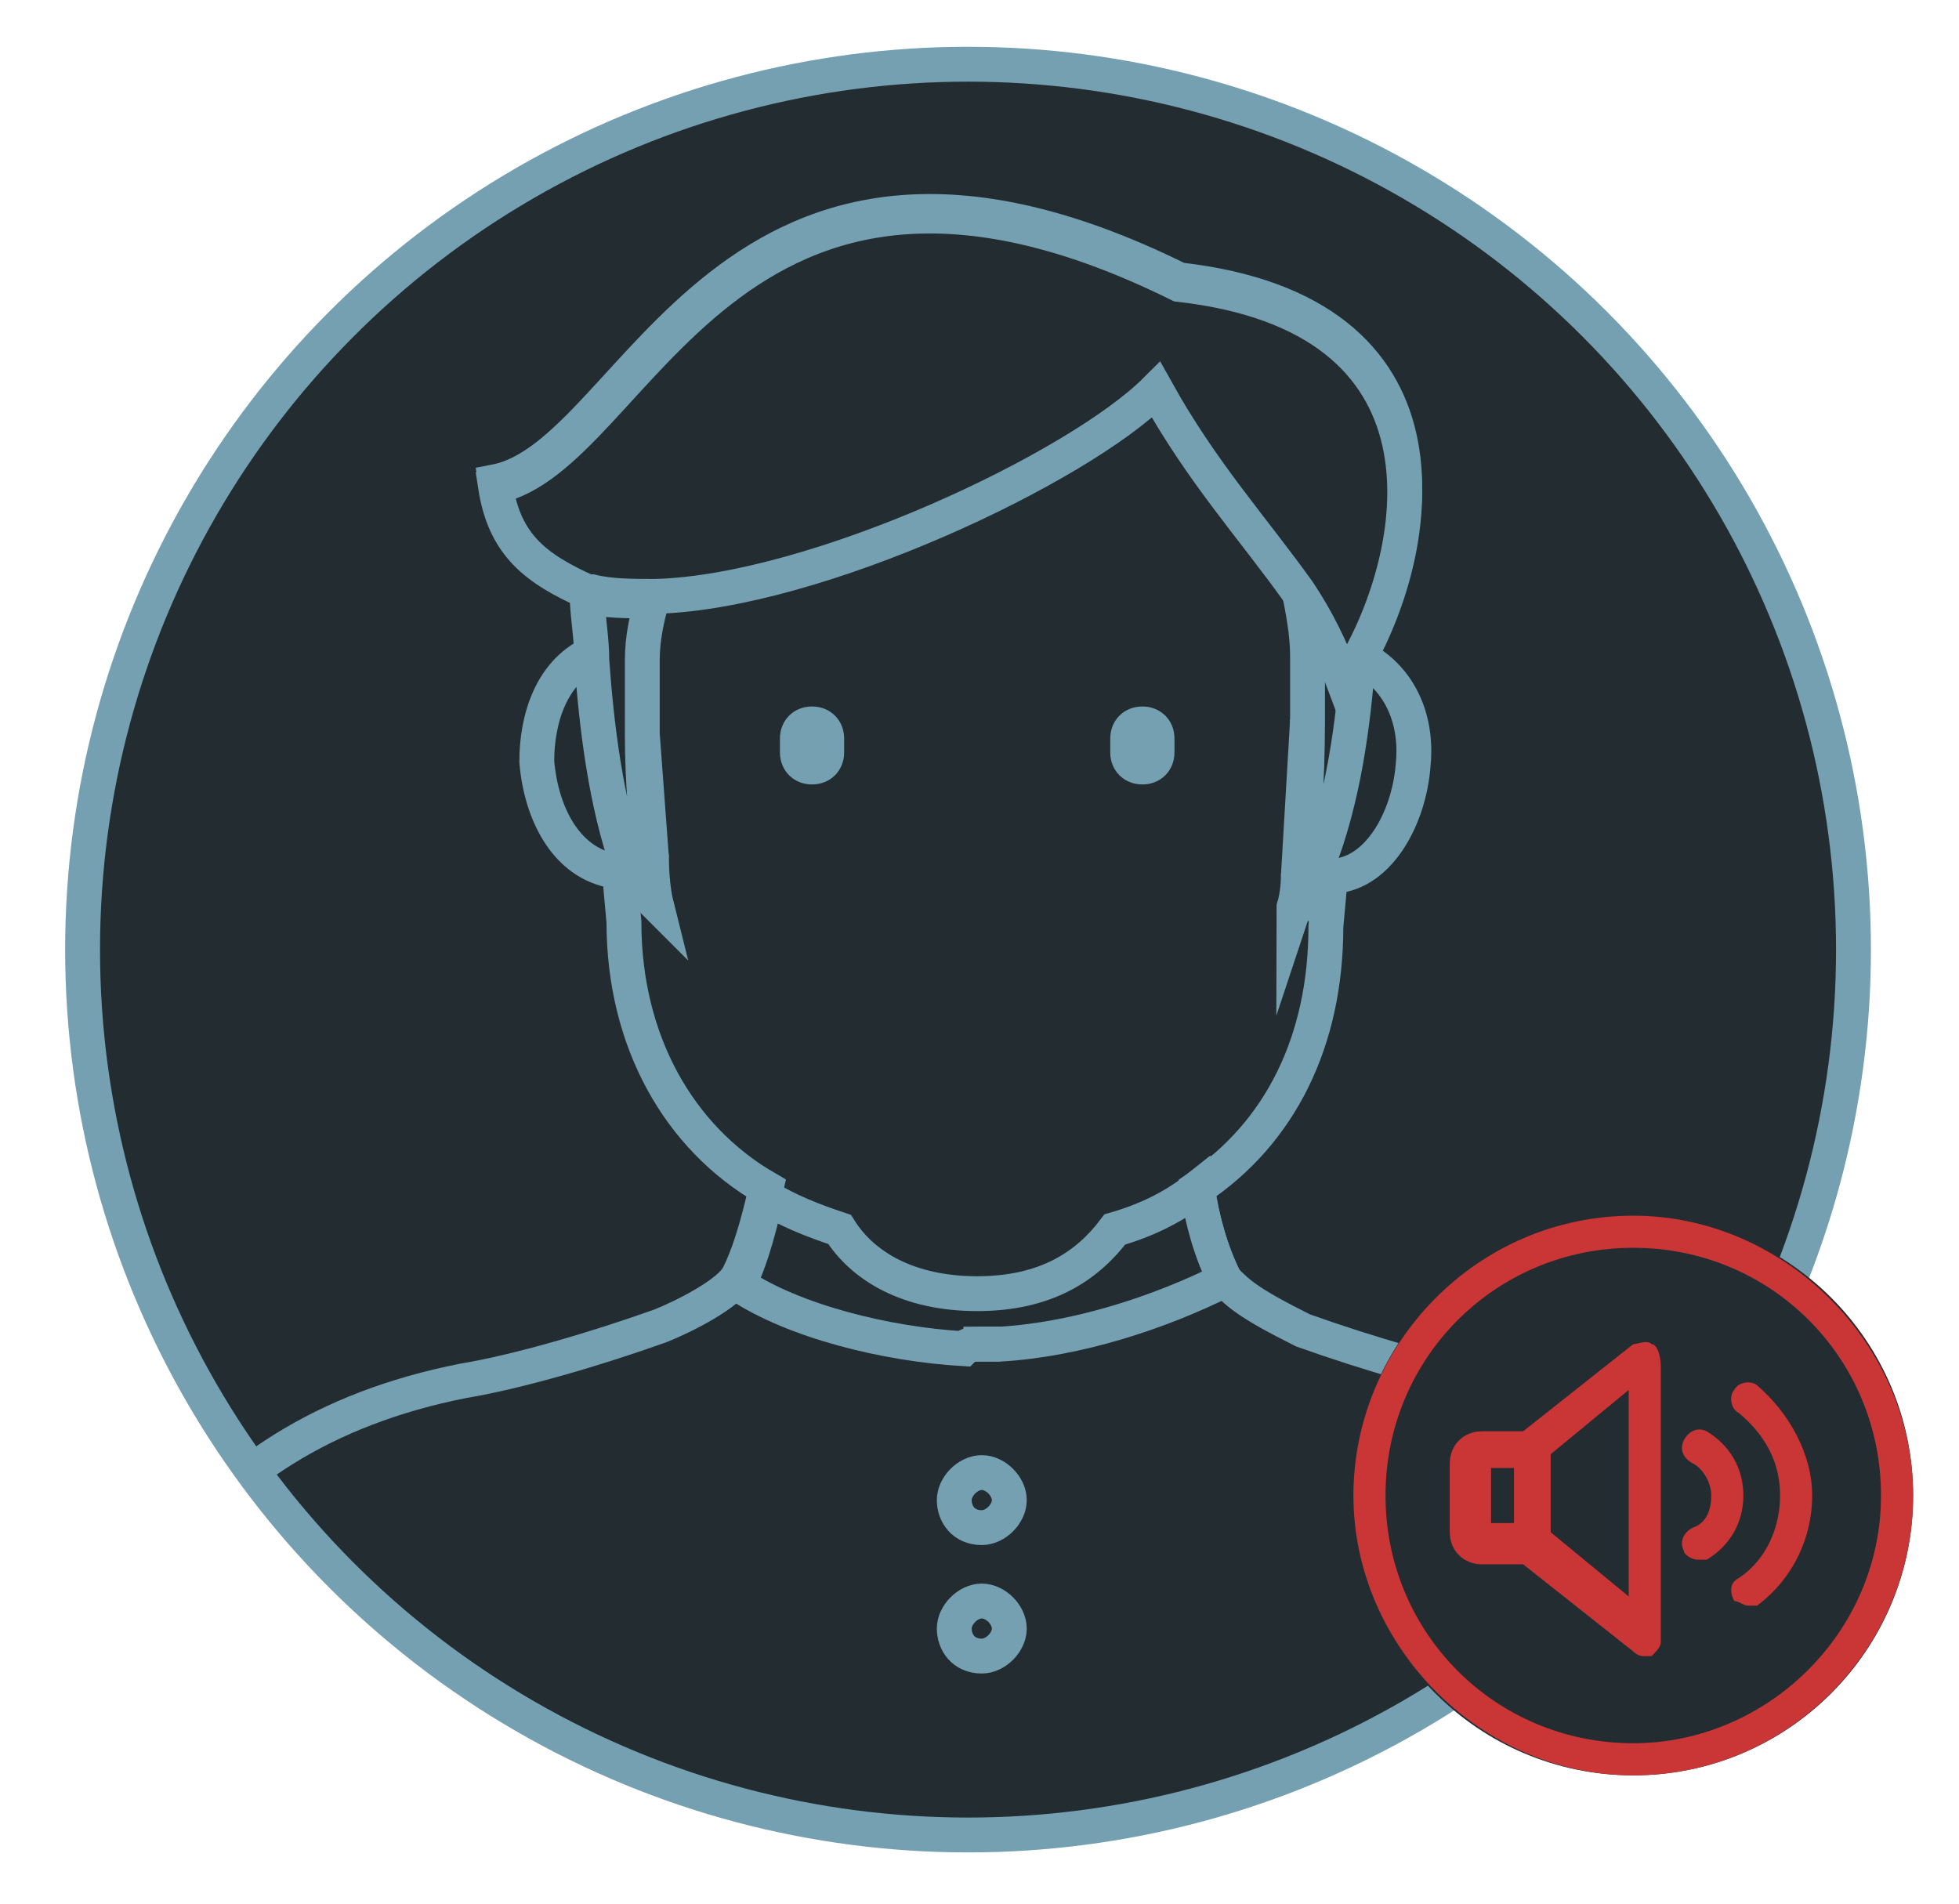 <?xml version="1.0" encoding="utf-8"?>
<!-- Generator: Adobe Illustrator 18.0.0, SVG Export Plug-In . SVG Version: 6.00 Build 0)  -->
<!DOCTYPE svg PUBLIC "-//W3C//DTD SVG 1.1//EN" "http://www.w3.org/Graphics/SVG/1.1/DTD/svg11.dtd">
<svg version="1.1" xmlns="http://www.w3.org/2000/svg" xmlns:xlink="http://www.w3.org/1999/xlink" x="0px" y="0px"
	 viewBox="0 0 42.7 41.5" enable-background="new 0 0 42.7 41.5" xml:space="preserve">
<g id="fondo">
	<g id="Capa_9">
	</g>
	<g id="Capa_13">
		<g id="Paises">
			<g id="Capa_11">
			</g>
			<g id="Antartida">
			</g>
		</g>
	</g>
</g>
<g id="MAPA_POR_DONDE_SE_VAN" display="none">
</g>
<g id="MAPA_POR_DONDE_REGRESAN" display="none">
</g>
<g id="MAPA_REMESAS" display="none">
</g>
<g id="MAPA_EGRESOS_REMESAS" display="none">
</g>
<g id="MAPA_CANCILLERIA" display="none">
</g>
<g id="MAPA_BTN-TESTIMONIOS">
	<g id="Btn-Montreal_00000125596025303056835960000009695549322433277337_">
		<g>
			<defs>
				<circle id="SVGID_17_" cx="21.1" cy="20.7" r="19.3"/>
			</defs>
			<use xlink:href="#SVGID_17_"  overflow="visible" fill="#222C31"/>
			<clipPath id="SVGID_2_">
				<use xlink:href="#SVGID_17_"  overflow="visible"/>
			</clipPath>
			<g clip-path="url(#SVGID_2_)">
				
					<path fill="#222C31" stroke="#74A0B1" stroke-width="0.76" stroke-linecap="round" stroke-line="round" stroke-miterlimit="10" d="
					M42.3,41.8c-1.2-6.1-3.6-10.4-9.6-11.6c-1.2-0.2-2.9-0.7-4.3-1.2c-1.2-0.6-1.4-0.8-1.7-1.1c-0.3-0.6-0.5-1.3-0.6-2
					c1.8-1.2,2.8-3.2,2.8-5.7l0.1-1.1c1,0,1.7-1.2,1.8-2.4c0.1-0.9-0.2-1.9-1.2-2.4c1.4-2.5,2.3-7.5-3.9-8.2
					c-9.9-4.9-11.8,3.8-14.9,4.4c0.2,1.3,0.9,1.8,2,2.3c0,0,0,0,0.1,0c0,0.4,0.1,0.9,0.1,1.4c-1,0.4-1.3,1.5-1.3,2.4
					c0.1,1.2,0.7,2.3,1.8,2.4l0.1,1.1c0,2.6,1.2,4.7,3.1,5.8c-0.2,0.9-0.4,1.5-0.6,1.9c-0.2,0.4-1.2,0.9-1.7,1.1
					c-1.4,0.5-3.1,1-4.3,1.2c-6.1,1.2-8.5,5.7-9.7,11.8l5.2,7.1L35.7,49L42.3,41.8z"/>
				
					<path fill="#222C31" stroke="#74A0B1" stroke-width="0.76" stroke-linecap="round" stroke-line="round" stroke-miterlimit="10" d="
					M21.4,29.3c0.2,0,0.3,0,0.4,0c1.7-0.1,3.5-0.7,4.9-1.4c-0.3-0.6-0.5-1.3-0.6-2c-0.5,0.4-1.1,0.7-1.8,0.9c-0.6,0.8-1.5,1.4-3,1.4
					c-1.5,0-2.5-0.6-3-1.4c-0.6-0.2-1.1-0.4-1.6-0.7c-0.2,0.9-0.4,1.5-0.6,1.9c1.2,0.8,3.2,1.3,4.9,1.4
					C21.1,29.3,21.2,29.3,21.4,29.3z"/>
				
					<path fill="#222C31" stroke="#74A0B1" stroke-width="0.76" stroke-linecap="round" stroke-line="round" stroke-miterlimit="10" d="
					M21.4,36.1c-0.4,0-0.6-0.3-0.6-0.6c0-0.3,0.3-0.6,0.6-0.6s0.6,0.3,0.6,0.6C22,35.8,21.7,36.1,21.4,36.1z M21.4,33.3
					c-0.4,0-0.6-0.3-0.6-0.6c0-0.3,0.3-0.6,0.6-0.6s0.6,0.3,0.6,0.6C22,33,21.7,33.3,21.4,33.3z"/>
				
					<path fill="#222C31" stroke="#74A0B1" stroke-width="0.76" stroke-linecap="round" stroke-line="round" stroke-miterlimit="10" d="
					M21.4,29.3c-0.1,0-0.3,0-0.4,0C21.1,29.3,21.2,29.3,21.4,29.3L21.4,29.3c0.2,0,0.3,0,0.4,0C21.7,29.3,21.5,29.3,21.4,29.3z"/>
				
					<path fill="#222C31" stroke="#74A0B1" stroke-width="0.76" stroke-linecap="round" stroke-line="round" stroke-miterlimit="10" d="
					M28.5,15.7l-0.2,3.4C28.4,18.3,28.5,17.1,28.5,15.7z"/>
				
					<path fill="#222C31" stroke="#74A0B1" stroke-width="0.76" stroke-linecap="round" stroke-line="round" stroke-miterlimit="10" d="
					M14.2,18.7L14,16C14,17.1,14.1,18.1,14.2,18.7z"/>
				<path fill="#74A0B1" d="M17,16.1c0-0.4,0.3-0.7,0.7-0.7s0.7,0.3,0.7,0.7v0.3c0,0.4-0.3,0.7-0.7,0.7S17,16.8,17,16.4V16.1z"/>
				<path fill="#74A0B1" d="M24.9,17.1c0.4,0,0.7-0.3,0.7-0.7v-0.3c0-0.4-0.3-0.7-0.7-0.7c-0.4,0-0.7,0.3-0.7,0.7v0.3
					C24.2,16.8,24.5,17.1,24.9,17.1z"/>
				
					<path fill="#222C31" stroke="#74A0B1" stroke-width="0.76" stroke-linecap="round" stroke-line="round" stroke-miterlimit="10" d="
					M28.5,15.1c0,0.2,0,0.4,0,0.6c0,1.4-0.1,2.6-0.2,3.4c0,0.4-0.1,0.7-0.1,0.7c0,0,0-0.1,0.1-0.1c0.1-0.2,0.3-0.5,0.4-0.8
					c0.6-1.5,0.8-3.2,0.9-4.5c-0.1,0.2-0.2,0.3-0.3,0.4c-0.3-0.7-0.6-1.4-1-2c0.1,0.5,0.2,1,0.2,1.5C28.5,14.6,28.5,14.8,28.5,15.1z
					"/>
				
					<path fill="#222C31" stroke="#74A0B1" stroke-width="0.76" stroke-linecap="round" stroke-line="round" stroke-miterlimit="10" d="
					M14.2,19.6c0,0,0.1,0.1,0.1,0.1c0,0-0.1-0.4-0.1-1C14.1,18.1,14,17.1,14,16c0-0.3,0-0.6,0-0.9c0-0.2,0-0.5,0-0.7
					c0-0.5,0.1-0.9,0.2-1.3c-0.5,0-1,0-1.4-0.1c0,0.4,0.1,0.9,0.1,1.4c0.1,1.4,0.3,3.1,0.8,4.5C14,19.1,14.1,19.3,14.2,19.6z"/>
				
					<path fill="#222C31" stroke="#74A0B1" stroke-width="0.76" stroke-linecap="round" stroke-line="round" stroke-miterlimit="10" d="
					M14.3,13c3.5-0.1,9.2-2.8,10.9-4.5c1,1.8,2.1,3,3.1,4.4c0.4,0.6,0.7,1.2,1,2c0.1-0.1,0.2-0.3,0.3-0.4c0,0,0,0,0-0.1
					c1.4-2.5,2.3-7.5-3.9-8.2c-9.9-4.9-11.8,3.8-14.9,4.4c0.2,1.3,0.9,1.8,2,2.3c0,0,0,0,0.1,0C13.3,13,13.8,13,14.3,13z"/>
			</g>
			
				<use xlink:href="#SVGID_17_"  overflow="visible" fill="none" stroke="#74A0B1" stroke-width="0.76" stroke-linecap="round" stroke-line="round" stroke-miterlimit="10"/>
		</g>
		<g>
			<circle fill="#222C31" cx="35.6" cy="32.6" r="6.1"/>
			<g>
				<path fill="#CA3536" d="M35.6,26.5c-3.4,0-6.1,2.8-6.1,6.1s2.8,6.1,6.1,6.1c3.4,0,6.1-2.8,6.1-6.1S38.9,26.5,35.6,26.5z
					 M35.6,38c-3,0-5.4-2.4-5.4-5.4s2.4-5.4,5.4-5.4c3,0,5.4,2.4,5.4,5.4S38.5,38,35.6,38z M36,29.3c-0.1-0.1-0.3,0-0.4,0l-2.4,1.9
					h-0.9c-0.4,0-0.7,0.3-0.7,0.7v1.5c0,0.4,0.3,0.7,0.7,0.7h0.9l2.4,1.9c0.1,0.1,0.2,0.1,0.2,0.1c0.1,0,0.1,0,0.2,0
					c0.1-0.1,0.2-0.2,0.2-0.3v-6C36.2,29.5,36.1,29.3,36,29.3L36,29.3z M33,33.2h-0.5V32H33V33.2z M35.5,34.8l-1.7-1.4v-1.7l1.7-1.4
					V34.8z M38,32.6c0,0.6-0.3,1.1-0.8,1.4c-0.1,0-0.1,0-0.2,0c-0.1,0-0.3-0.1-0.3-0.2c-0.1-0.2,0-0.4,0.2-0.5
					c0.3-0.1,0.4-0.4,0.4-0.7s-0.2-0.6-0.4-0.7c-0.2-0.1-0.3-0.3-0.2-0.5c0.1-0.2,0.3-0.3,0.5-0.2C37.7,31.5,38,32,38,32.6L38,32.6z
					 M39.5,32.6c0,0.9-0.4,1.8-1.2,2.4C38.2,35,38.2,35,38.1,35c-0.1,0-0.2-0.1-0.3-0.1c-0.1-0.2-0.1-0.4,0.1-0.5
					c0.6-0.4,0.9-1.1,0.9-1.8c0-0.7-0.3-1.3-0.9-1.8c-0.2-0.1-0.2-0.4-0.1-0.5c0.1-0.2,0.4-0.2,0.5-0.1C39,30.8,39.5,31.7,39.5,32.6
					L39.5,32.6z"/>
			</g>
		</g>
	</g>
</g>
<g id="MAPA_AUDIO-TESTIMONIOS" display="none">
</g>
</svg>
